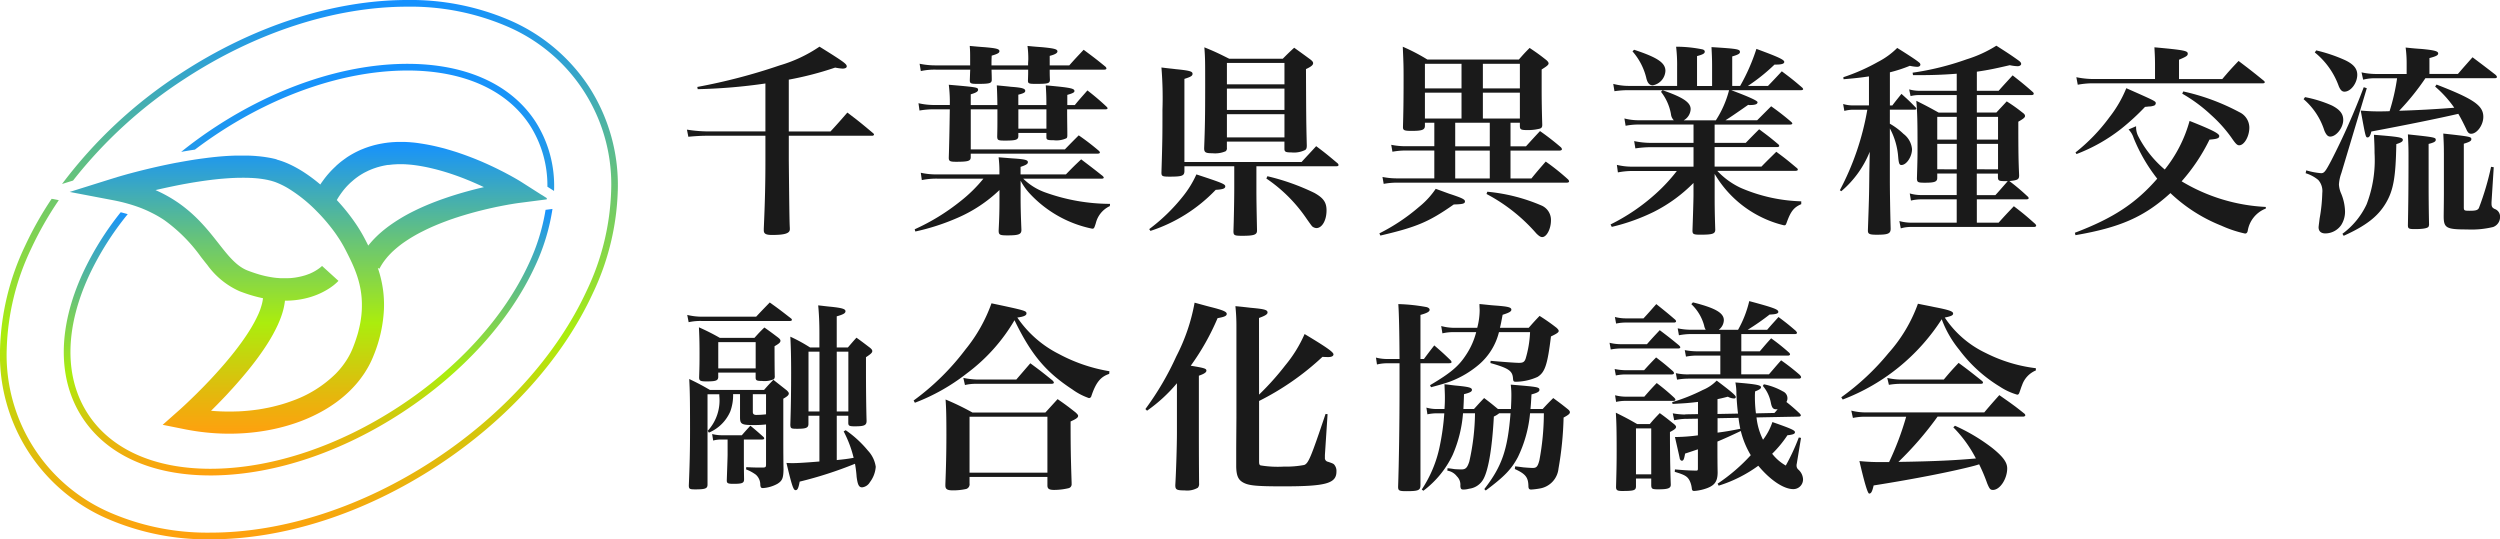 <svg xmlns="http://www.w3.org/2000/svg" xmlns:xlink="http://www.w3.org/1999/xlink" width="280" height="60.404" viewBox="0 0 280 60.404">
  <defs>
    <linearGradient id="linear-gradient" x1="0.5" x2="0.5" y2="1" gradientUnits="objectBoundingBox">
      <stop offset="0" stop-color="#1591ff"/>
      <stop offset="0.33" stop-color="#66c37a"/>
      <stop offset="0.62" stop-color="#abed0d"/>
      <stop offset="0.87" stop-color="#e5b70d"/>
      <stop offset="1" stop-color="#ffa00e"/>
    </linearGradient>
    <linearGradient id="linear-gradient-2" x1="0.5" y1="0" x2="0.5" y2="1" xlink:href="#linear-gradient"/>
    <linearGradient id="linear-gradient-4" x1="0.5" x2="0.5" y2="1" gradientUnits="objectBoundingBox">
      <stop offset="0" stop-color="#1591ff"/>
      <stop offset="1" stop-color="#279ce2"/>
    </linearGradient>
    <linearGradient id="linear-gradient-5" x1="0.5" y1="0" x2="0.5" y2="1.001" xlink:href="#linear-gradient"/>
  </defs>
  <g id="logo_new" transform="translate(0.004 0.028)">
    <g id="type02_rainbow" transform="translate(-0.004 -0.028)">
      <g id="type02_rainbow-2" data-name="type02_rainbow">
        <g id="千葉県異業種交流融合化協議会" transform="translate(76.936 5.116)" style="isolation: isolate">
          <g id="グループ_5706" data-name="グループ 5706" style="isolation: isolate">
            <path id="パス_6422" data-name="パス 6422" d="M383.76,34.806h4.668c.843-.911,1.093-1.207,1.891-2.118,1.207.911,1.6,1.229,2.847,2.277.091.068.136.136.136.182,0,.068-.091.136-.182.136h-9.36v2.777c.045,4.395.068,6.922.114,7.538v.159c0,.455-.546.638-1.982.638-.707,0-.934-.136-.934-.523v-.182c.136-3.052.182-5.17.182-7.606v-2.8h-6.513c-.661,0-1.434.045-2.118.114l-.159-.8a15.545,15.545,0,0,0,2.277.2h6.513V29.43a61.676,61.676,0,0,1-7.583.638l-.045-.25a65.105,65.105,0,0,0,9.222-2.413,15.77,15.77,0,0,0,4.463-2.1c2.709,1.686,3.052,1.936,3.052,2.209,0,.159-.182.25-.477.25a6.055,6.055,0,0,1-.82-.114A36.768,36.768,0,0,1,383.758,29V34.8Z" transform="translate(-372.35 -25.196)" fill="#1a1a1a"/>
            <path id="パス_6423" data-name="パス 6423" d="M505.3,38.761a12.613,12.613,0,0,0-.091-1.411c.638.045,1.138.091,1.457.114,1.5.091,1.822.182,1.822.432,0,.2-.2.318-.82.525v.843h5.079c.729-.752.957-.979,1.709-1.686,1.048.8,1.389,1.048,2.413,1.868.091.091.114.136.114.182,0,.068-.091.114-.227.114h-8.79a6.769,6.769,0,0,0,2.55,1.57,21.6,21.6,0,0,0,7.174,1.252l-.023.25a2.851,2.851,0,0,0-1.57,1.913c-.182.57-.2.616-.409.616a13.035,13.035,0,0,1-3.62-1.32,13.167,13.167,0,0,1-3.461-2.711,7.14,7.14,0,0,1-.934-1.343V41.79c0,1.161.023,2,.091,3.688,0,.5-.3.616-1.57.616-.866,0-.979-.068-.979-.548.068-1.411.091-2.163.091-3.3V41.015a15.905,15.905,0,0,1-4.713,3.12,24.8,24.8,0,0,1-4.713,1.525l-.068-.25a23.881,23.881,0,0,0,5.124-3.143,16.01,16.01,0,0,0,2.572-2.527h-5.1a8.127,8.127,0,0,0-1.8.159l-.114-.82a7.768,7.768,0,0,0,1.936.182H505.3v-.5ZM499.744,31.5a15.9,15.9,0,0,0-.114-2.277c3.188.273,3.279.3,3.279.57,0,.182-.2.318-.82.5V31.5h2.984q-.023-1.5-.068-2.209c.684.068,1.229.114,1.57.159,1.275.091,1.616.2,1.616.455,0,.182-.159.273-.775.432v1.161h3.143v-.182c0-.843-.023-1.207-.068-2.027,2.754.25,3.211.341,3.211.638,0,.159-.182.25-.8.432v1.138h.843c.591-.729.8-.934,1.411-1.639a27.428,27.428,0,0,1,2.141,1.822c.091.091.114.136.114.182,0,.068-.091.114-.227.114h-4.3c0,1.275.023,2.232.023,2.893,0,.182-.023.273-.091.341a2.637,2.637,0,0,1-1.434.227c-.707,0-.82-.045-.82-.341v-.477h-3.143V35c-.023.386-.273.477-1.479.477-.8,0-.866-.045-.888-.432.023-.957.023-1.343.023-1.982V31.974h-2.984v4.486h10.544c.661-.684.866-.888,1.548-1.57a27.014,27.014,0,0,1,2.254,1.731c.091.091.114.136.114.182,0,.091-.091.136-.25.136H502.087v.386c0,.432-.25.525-1.639.525-.684,0-.82-.068-.82-.455q.068-2.027.114-5.42h-1.777a8.911,8.911,0,0,0-1.616.136l-.114-.82a7.991,7.991,0,0,0,1.754.2h1.754Zm2.277-4.44v-.661c0-.707,0-.957-.045-1.525.707.068,1.252.114,1.593.136,1.366.114,1.732.2,1.732.455,0,.182-.182.3-.866.5-.023.545-.023.57-.023,1.093h4.1v-.227l.023-.455a10.861,10.861,0,0,0-.091-1.5c.661.068,1.252.114,1.6.136,1.411.136,1.754.227,1.754.477,0,.182-.25.341-.866.5v1.07h2.186c.707-.8.934-1.025,1.616-1.754,1.07.8,1.411,1.048,2.436,1.891a.307.307,0,0,1,.114.2q0,.136-.273.136h-6.079c0,.341,0,.57.023,1.116,0,.432-.182.477-1.616.477-.729,0-.843-.045-.843-.364v-.045c.023-.616.023-.707.023-1.184h-4.1c0,.227.023.616.023,1.161-.023.364-.227.432-1.57.432-.775,0-.888-.045-.888-.409.023-.548.023-.729.045-1.184h-3.8a7.226,7.226,0,0,0-1.732.159l-.136-.82a8.815,8.815,0,0,0,1.868.182h3.8Zm5.4,4.918v2.163h3.143V31.974Z" transform="translate(-470.301 -24.847)" fill="#1a1a1a"/>
            <path id="パス_6424" data-name="パス 6424" d="M622.942,46a20.51,20.51,0,0,0,3.756-3.643,11.371,11.371,0,0,0,1.525-2.482c2.915.957,3.234,1.093,3.234,1.343s-.3.341-1.07.386a17.668,17.668,0,0,1-7.31,4.6l-.136-.2Zm3.94-7.035v.57c-.023.5-.273.591-1.663.591-.8,0-.911-.045-.911-.455.114-3.643.114-4.258.114-7.013a41.42,41.42,0,0,0-.114-4.758c.684.091,1.207.136,1.548.182,1.6.159,1.936.25,1.936.525,0,.227-.182.341-.911.57v9.312H640c.729-.8.957-1.025,1.638-1.777,1.07.8,1.388,1.07,2.391,1.913a.307.307,0,0,1,.114.2c0,.091-.091.136-.227.136h-8.972V41.4c0,1.5.023,2.459.068,4.69v.091c0,.455-.364.57-1.639.57-.888,0-1-.045-1-.525.045-1.161.091-3.62.091-4.827V38.965H626.88Zm4.759-2.072a.439.439,0,0,1-.136.386,2.979,2.979,0,0,1-1.479.227c-.773,0-.934-.091-.934-.57.091-2.322.114-3.6.114-6.808,0-3.029,0-3.234-.091-4.486,1.229.5,1.593.684,2.777,1.275H637.9c.548-.548.707-.707,1.275-1.229.8.57,1.048.752,1.822,1.32.2.159.3.273.3.409,0,.2-.2.386-.8.661.023,5.556.023,5.761.091,8.562,0,.273-.045.409-.182.5a2.835,2.835,0,0,1-1.548.273c-.638,0-.775-.068-.775-.409v-.8h-6.445v.684Zm6.445-9.5h-6.445v2.391h6.445Zm-6.445,2.87v2.391h6.445V30.264Zm0,2.87v2.6h6.445v-2.6Zm4.531,6.945a25.2,25.2,0,0,1,5.261,1.868c1.025.57,1.366,1.07,1.366,1.959,0,1.116-.5,1.982-1.139,1.982a.813.813,0,0,1-.477-.2q-.136-.159-.661-.911a16.832,16.832,0,0,0-4.463-4.44l.114-.25Z" transform="translate(-571.163 -25.458)" fill="#1a1a1a"/>
            <path id="パス_6425" data-name="パス 6425" d="M747.7,46.232a21.59,21.59,0,0,0,4.44-2.961,9.12,9.12,0,0,0,1.868-2.027c.638.227,1.184.432,1.5.545,1.457.477,1.777.638,1.777.866,0,.25-.25.318-1.252.341-2.8,1.959-4.145,2.527-8.221,3.484l-.114-.25Zm5.1-12.046c0,.455-.318.57-1.5.57-.8,0-.957-.068-.957-.409v-.091c.045-1.5.068-3.052.068-5.192,0-1.457,0-1.709-.091-3.734a21.116,21.116,0,0,1,2.754,1.434h10.246c.5-.57.661-.752,1.207-1.3.843.57,1.07.729,1.822,1.32.2.159.3.3.3.409,0,.159-.159.3-.775.684v2.05c0,1.57.023,2.709.068,4.145,0,.25-.068.364-.273.432a5.29,5.29,0,0,1-1.434.159c-.684,0-.8-.068-.8-.455v-.364h-1.048v2.641h1.732c.684-.752.888-.979,1.57-1.709a28.888,28.888,0,0,1,2.322,1.8.416.416,0,0,1,.136.227c0,.091-.114.159-.273.159h-5.488v3.12h2.345c.684-.843.911-1.093,1.6-1.891a25.447,25.447,0,0,1,2.5,2,.362.362,0,0,1,.114.227c0,.091-.114.136-.273.136H749.682a8.011,8.011,0,0,0-1.5.136l-.136-.775a8.28,8.28,0,0,0,1.616.159h4.19v-3.12h-3.256a8.231,8.231,0,0,0-1.434.136l-.136-.775a8.281,8.281,0,0,0,1.616.159h3.211V33.843H752.8v.341Zm4.1-6.945h-4.1V30h4.1Zm0,3.234h-4.1v2.893h4.1Zm-.707,6.011h3.872V33.845h-3.872Zm0,.477v3.12h3.872v-3.12ZM763.436,30V27.241h-4.145V30Zm-4.145,3.37h4.145V30.473h-4.145Zm.5,8.2a19.939,19.939,0,0,1,6.126,1.57,1.758,1.758,0,0,1,1,1.641c0,.934-.477,1.868-.979,1.868-.182,0-.364-.114-.661-.409a19.391,19.391,0,0,0-5.579-4.418l.091-.25Z" transform="translate(-670.145 -25.212)" fill="#1a1a1a"/>
            <path id="パス_6426" data-name="パス 6426" d="M886.525,30.192q2.938,1.093,2.938,1.343c0,.227-.273.318-.888.318a.512.512,0,0,1-.159-.023q-1.913,1.343-2.55,1.731h3.552l1.57-1.57a28.43,28.43,0,0,1,2.254,1.754c.068.068.114.114.114.182s-.114.114-.25.114h-8.449v2.05h3.484c.661-.684.866-.888,1.5-1.525.957.707,1.229.911,2.118,1.661a.318.318,0,0,1,.136.2c0,.091-.114.136-.273.136h-6.967v2.186H889.9c.729-.752.957-.957,1.663-1.661,1.025.752,1.32,1,2.277,1.8a.275.275,0,0,1,.136.2c0,.091-.114.136-.3.136h-8.721a8.544,8.544,0,0,0,2.641,1.913,18.325,18.325,0,0,0,6.763,1.5v.318c-.8.341-1.161.775-1.593,1.959-.136.386-.159.409-.341.409a12,12,0,0,1-2.527-.911,12.346,12.346,0,0,1-5.238-4.849v2.277c0,1.093,0,1.913.068,3.963,0,.477-.3.57-1.686.57-.752,0-.866-.068-.866-.455.045-1.229.114-3.438.114-3.963V40.579a16.959,16.959,0,0,1-4.44,3.234,22.223,22.223,0,0,1-4.713,1.686L873,45.226a22.305,22.305,0,0,0,5.033-3.415,18.971,18.971,0,0,0,2.391-2.572h-4.963a8.489,8.489,0,0,0-1.638.159l-.114-.843a7.3,7.3,0,0,0,1.754.2h6.831V36.573h-4.736a11.923,11.923,0,0,0-1.777.136l-.136-.82a8.968,8.968,0,0,0,1.913.2h4.736v-2.05h-6.081a7.163,7.163,0,0,0-1.525.136l-.136-.82a6.272,6.272,0,0,0,1.661.2h3.872a1.127,1.127,0,0,1-.318-.684,5.6,5.6,0,0,0-1.116-2.5l.182-.182h-3.779a10.3,10.3,0,0,0-1.616.114l-.136-.82a6.888,6.888,0,0,0,1.754.227h5.4V27.552a16.808,16.808,0,0,0-.114-2.232,14.69,14.69,0,0,1,2.961.3c.159.045.25.136.25.25,0,.2-.182.318-.866.5v3.347h1.686V27.527c0-.866-.023-1.275-.068-2.163,2.87.182,3.188.227,3.188.545,0,.182-.182.3-.866.5v3.3h.888a21.821,21.821,0,0,0,1.822-4.145c2.413.888,3.12,1.207,3.12,1.457,0,.2-.273.3-.911.3h-.182a20.747,20.747,0,0,1-2.984,2.391h2.254q.684-.707,1.548-1.639c1,.752,1.3.979,2.277,1.822a.331.331,0,0,1,.114.182c0,.068-.114.114-.273.114h-7.765Zm-10.885-4.531c2.618.866,3.506,1.457,3.506,2.368a1.731,1.731,0,0,1-1.411,1.616c-.386,0-.616-.273-.752-.911a7.028,7.028,0,0,0-1.525-2.893l.182-.182Zm3.188,4.531c2.3.8,3.143,1.366,3.143,2.118a1.5,1.5,0,0,1-.775,1.252h3.6a11.5,11.5,0,0,0,1.479-3.37h-7.447Z" transform="translate(-769.555 -25.204)" fill="#1a1a1a"/>
            <path id="パス_6427" data-name="パス 6427" d="M1002.894,31.457h.273c.432-.57.57-.729,1.025-1.3.707.638.911.82,1.57,1.5.068.068.091.114.091.159,0,.068-.068.114-.227.114h-2.734V33.5a7.551,7.551,0,0,1,1.525,1.138,2.4,2.4,0,0,1,.957,1.709c0,.843-.616,1.777-1.184,1.777-.227,0-.3-.159-.364-.888a7.952,7.952,0,0,0-.934-3.211v5.783c0,1.411.045,3.8.091,5.442,0,.57-.3.684-1.57.684-.8,0-.979-.091-.979-.455v-.068c.114-3.347.136-3.62.159-6.445l.046-2.322a11.317,11.317,0,0,1-3.188,4.418l-.159-.114a30.112,30.112,0,0,0,3.075-9.017h-1.593a3.9,3.9,0,0,0-.979.136l-.136-.775a3.785,3.785,0,0,0,1.116.159h1.777V28.2c-.911.136-1.457.2-2.847.318l-.023-.227a21.7,21.7,0,0,0,3.872-1.709,8.637,8.637,0,0,0,2.163-1.57c1.093.684,2.118,1.343,2.436,1.616a.352.352,0,0,1,.159.25c0,.136-.136.25-.341.25a4.349,4.349,0,0,1-.843-.114,15.878,15.878,0,0,1-2.232.729v3.711Zm5.306,8.106c0,.432-.273.545-1.366.545-.8,0-.888-.045-.911-.455.068-2.209.068-2.6.068-3.529,0-2.893-.023-3.847-.136-5.192,1.093.548,1.434.729,2.5,1.32h2.027V30.293h-4.145a3.833,3.833,0,0,0-1.025.114l-.159-.752a4.358,4.358,0,0,0,1.184.159h4.145V27.9c-1.457.114-2.734.159-4.031.159h-.866l-.045-.273a30.988,30.988,0,0,0,6.056-1.5,13.868,13.868,0,0,0,3.325-1.525c1.138.729,1.638,1.048,2.459,1.639.227.159.318.273.318.409s-.182.25-.386.25a4.746,4.746,0,0,1-.888-.114c-1.754.409-2.436.545-3.688.729v2.141h2.436c.684-.775.911-1,1.57-1.731.979.775,1.275,1,2.232,1.845a.31.31,0,0,1,.136.227c0,.068-.114.136-.227.136h-6.149V32.25h2.186c.5-.545.684-.729,1.161-1.252a18.373,18.373,0,0,1,1.732,1.229c.227.159.318.273.318.409,0,.159-.159.3-.752.638,0,3.6.023,4.44.091,6.011,0,.455-.159.548-1.093.638a23.649,23.649,0,0,1,2.027,1.709.318.318,0,0,1,.136.2c0,.091-.114.136-.227.136h-5.579v2.618h2.436c.752-.843.979-1.07,1.709-1.845,1.07.82,1.366,1.07,2.368,1.959a.415.415,0,0,1,.136.227c0,.068-.114.136-.25.136H1005.3a3.926,3.926,0,0,0-1.184.159l-.159-.82a5.092,5.092,0,0,0,1.366.182h5.056V41.972h-3.94a4.972,4.972,0,0,0-1.184.136l-.136-.8a4.556,4.556,0,0,0,1.343.182h3.917V39.079H1008.2v.477Zm2.186-4.281v-2.55H1008.2v2.55Zm0,3.325V35.758H1008.2v2.847Zm4.622-3.325v-2.55h-2.368v2.55Zm0,3.325V35.758h-2.368v2.847Zm-.3,2.893c.3-.318.752-.843,1.388-1.57h-.3c-.661,0-.775-.045-.8-.386v-.455h-2.368V41.5h2.072Z" transform="translate(-868.164 -24.76)" fill="#1a1a1a"/>
            <path id="パス_6428" data-name="パス 6428" d="M1124.7,46.41c4.259-1.616,6.808-3.279,9.222-6.056a18.744,18.744,0,0,1-2.641-4.554,2.446,2.446,0,0,0-.57-.957l.843-.364v.182a2.243,2.243,0,0,0,.227.911,12.181,12.181,0,0,0,2.984,3.756,15.1,15.1,0,0,0,2.779-5.442c2.527,1,3.324,1.411,3.324,1.686,0,.25-.227.341-1.093.409a20.757,20.757,0,0,1-3.12,4.668,20.155,20.155,0,0,0,9.428,2.87V43.7a3.228,3.228,0,0,0-2.027,2.5c-.045.2-.136.3-.3.3a13.245,13.245,0,0,1-2.663-.888,17.811,17.811,0,0,1-5.693-3.643c-2.915,2.663-5.624,3.849-10.635,4.713l-.068-.273Zm.068-8.994a20.383,20.383,0,0,0,3.8-3.94,13.493,13.493,0,0,0,1.891-3.256c3.234,1.434,3.3,1.457,3.3,1.686a.308.308,0,0,1-.159.25,1.723,1.723,0,0,1-.661.114c-.091.023-.2.023-.386.045a25.9,25.9,0,0,1-2.618,2.413,19.021,19.021,0,0,1-5.056,2.87Zm16.441-8.221c.752-.888,1-1.161,1.822-2.027,1.229.934,1.616,1.229,2.847,2.232.068.068.091.114.091.159s-.091.114-.182.114h-19.241a9.316,9.316,0,0,0-1.525.159l-.159-.843a9.927,9.927,0,0,0,1.686.2h7.126V27.667c0-.8-.023-1.207-.068-2.027,3.279.3,3.734.386,3.734.707,0,.227-.114.318-.979.684v2.163h4.849Zm-4.372,1.388a24.35,24.35,0,0,1,6.285,2.322,1.926,1.926,0,0,1,1.116,1.729c0,.979-.57,1.982-1.139,1.982-.227,0-.409-.182-.888-.888a15.391,15.391,0,0,0-2.277-2.527,17.073,17.073,0,0,0-3.211-2.368l.114-.25Z" transform="translate(-969.248 -25.458)" fill="#1a1a1a"/>
            <path id="パス_6429" data-name="パス 6429" d="M1248.829,31.316a13.911,13.911,0,0,1,3.006.934c.889.455,1.275.934,1.275,1.616,0,.866-.775,1.868-1.457,1.868-.273,0-.455-.2-.661-.684a7.676,7.676,0,0,0-2.322-3.506Zm.136,8.2a8.075,8.075,0,0,0,1.661.318c.341,0,.477-.159,1.116-1.366a78.278,78.278,0,0,0,3.665-8.265l.341.114-2.847,9.5a4.536,4.536,0,0,0-.273,1.275,2.845,2.845,0,0,0,.25,1.025,5.568,5.568,0,0,1,.432,1.959,2.779,2.779,0,0,1-.432,1.57,2.18,2.18,0,0,1-1.777.934c-.477,0-.752-.25-.752-.684,0-.114.068-.57.114-.979a18.431,18.431,0,0,0,.3-2.87,1.866,1.866,0,0,0-.454-1.457,4.046,4.046,0,0,0-1.411-.752l.068-.318Zm1.116-13.435a17.571,17.571,0,0,1,3.234,1.093c.957.455,1.366.957,1.366,1.639,0,.934-.729,1.891-1.434,1.891-.273,0-.455-.182-.638-.614a8.546,8.546,0,0,0-2.686-3.779l.159-.227Zm2.938,20.54a8.649,8.649,0,0,0,2.709-3.3,13.825,13.825,0,0,0,.889-5.738c0-.661-.023-1.138-.068-2.05,2.847.227,3.234.3,3.234.57,0,.182-.182.3-.729.477-.068,3.711-.318,5.17-1.184,6.626-.889,1.479-2.186,2.5-4.713,3.643Zm9.29-17.42a27.2,27.2,0,0,1-2.938,3.643c2.072-.068,3.8-.159,6.172-.341a12.537,12.537,0,0,0-2.141-2.368l.159-.227c4.167,1.616,5.238,2.345,5.238,3.62,0,.911-.707,1.891-1.366,1.891-.227,0-.386-.136-.545-.525-.364-.752-.57-1.161-.889-1.709q-3.575.82-9.746,1.982c-.091.432-.227.661-.409.661-.227,0-.227-.023-.775-3.006.911.068,1.275.091,2,.091.182,0,.684,0,1.229-.023a22.785,22.785,0,0,0,.843-3.688h-2.413a5.183,5.183,0,0,0-1.388.159l-.182-.82a7.587,7.587,0,0,0,1.57.182h3.484V27.582a13.072,13.072,0,0,0-.114-1.822c.8.091,1.389.136,1.777.159,1.434.136,1.868.25,1.868.5,0,.2-.2.318-.979.523v1.777h3.188c.729-.843.934-1.07,1.639-1.868,1.116.843,1.457,1.093,2.572,1.959.114.114.159.182.159.25,0,.091-.091.136-.25.136h-7.765Zm.364,10.771c0,2.141,0,3.234.046,5.533a.587.587,0,0,1-.068.341c-.136.159-.639.25-1.479.25-.707,0-.82-.045-.82-.432.046-2.322.068-4.281.068-7.81,0-.911-.023-1.366-.068-2.368,2.984.318,3.12.341,3.12.616,0,.182-.182.3-.8.455Zm1.709-2.413c0-.866-.023-1.252-.068-2.163,3.1.341,3.143.364,3.143.638,0,.182-.182.3-.843.5v7.1c0,.386.046.409.661.409.684,0,.889-.068,1.025-.3a30.589,30.589,0,0,0,1.366-4.622l.3.045-.25,3.918v.136c0,.341.068.477.341.616a.9.9,0,0,1,.616.888,1.185,1.185,0,0,1-.775,1.138,10.317,10.317,0,0,1-2.938.273c-2.3,0-2.6-.159-2.6-1.479V44.6q.023-1.8.023-2.5V37.56Z" transform="translate(-1067.603 -25.553)" fill="#1a1a1a"/>
            <path id="パス_6430" data-name="パス 6430" d="M372.47,165.368a7.132,7.132,0,0,0,1.6.2h6.126c.684-.729.888-.934,1.525-1.593,1.025.729,1.343.979,2.368,1.777a.247.247,0,0,1,.114.159c0,.091-.091.136-.227.136h-9.905a6.124,6.124,0,0,0-1.434.136l-.159-.82Zm5.147,8.881a5.257,5.257,0,0,1-.318,1.936,4.531,4.531,0,0,1-2.391,2.368l-.136-.2a5.031,5.031,0,0,0,1.3-3.918v-.182h-1.32v10.11c0,.455-.25.545-1.366.545-.638,0-.729-.045-.729-.455.091-2.141.136-3.872.136-6.217,0-3.506-.023-4.44-.091-5.692,1.025.5,1.343.661,2.322,1.229h6.056c.455-.525.591-.661,1.048-1.138.661.525.866.684,1.5,1.184.159.159.227.25.227.341,0,.182-.136.318-.616.591V179.3q0,2.072.023,3.325v.091c-.023.934-.136,1.229-.684,1.57a3.887,3.887,0,0,1-1.616.477c-.2,0-.273-.068-.3-.364a1.493,1.493,0,0,0-.5-1.138,4.762,4.762,0,0,0-1.093-.593l.023-.25c.82.045,1.116.045,1.913.045.273-.023.3-.068.3-.409v-4.418a11.751,11.751,0,0,1-1.343.068c-1.343,0-1.548-.091-1.57-.775v-2.686h-.775Zm-1.663-1.982c0,.455-.227.548-1.3.548-.707,0-.843-.068-.843-.457.045-1.3.045-1.754.045-2.732,0-1.275-.023-1.891-.068-2.87a25.134,25.134,0,0,1,2.345,1.184h3.872c.477-.525.616-.684,1.116-1.161.684.477.888.638,1.525,1.116.2.159.273.25.273.364,0,.182-.136.318-.661.616q0,2.186.023,3.325a.5.5,0,0,1-.091.364,2.591,2.591,0,0,1-1.343.2c-.593,0-.707-.068-.707-.386v-.548h-4.19v.432Zm.364,7.058a3.386,3.386,0,0,0-.934.114l-.114-.729a4.458,4.458,0,0,0,1.07.136h2.254c.409-.477.545-.616.957-1.07.638.523.843.707,1.457,1.252a.272.272,0,0,1,.091.182c0,.068-.091.114-.25.114h-2.027v1.686c0,.707,0,1.479.023,2.754,0,.432-.182.523-1.207.523-.593,0-.729-.068-.729-.364v-.045c.023-.684.091-2.6.091-2.847v-1.709h-.684Zm-.364-7.969h4.19v-2.938h-4.19Zm3.872,4.895q0,.318.386.318a10.031,10.031,0,0,0,1.093-.068v-2.254h-1.479v2Zm9.4.409v4.965c.82-.091.957-.091,1.891-.25A12.848,12.848,0,0,0,390,178.415l.227-.136a12.22,12.22,0,0,1,2.5,2.3,3.309,3.309,0,0,1,.866,1.8,3.234,3.234,0,0,1-.661,1.732,1.147,1.147,0,0,1-.866.57c-.364,0-.5-.3-.616-1.184a13.154,13.154,0,0,0-.182-1.457,44.209,44.209,0,0,1-6.195,2c-.136.752-.25.957-.455.957-.25,0-.409-.455-1.025-3.052.318.023.593.023.729.023q.775,0,2.961-.182v-5.124h-1.229v.911c0,.432-.25.548-1.229.548-.707,0-.775-.023-.8-.432.068-1.913.091-4.1.091-5.852,0-1.593-.023-2.779-.091-4.031a17.663,17.663,0,0,1,2.209,1.207h1.048v-1.663c0-1.07-.045-2.141-.136-3.052.638.068,1.139.136,1.457.159,1.252.136,1.6.25,1.6.5,0,.227-.25.364-.979.57v3.484h1.252c.432-.5.545-.638.957-1.093.546.386,1.048.775,1.5,1.116.2.159.273.273.273.386,0,.182-.182.341-.707.684v1.389c0,2.118.023,4.258.068,5.738,0,.5-.25.616-1.32.616-.638,0-.729-.068-.729-.409v-.775h-1.3Zm-1.936-7.174h-1.229v6.695h1.229Zm3.234,0h-1.3v6.695h1.3Z" transform="translate(-372.445 -135.214)" fill="#1a1a1a"/>
            <path id="パス_6431" data-name="パス 6431" d="M495.23,175.295a27.666,27.666,0,0,0,5.806-5.715,17.408,17.408,0,0,0,2.915-5.17c3.779.8,3.918.843,3.918,1.138,0,.227-.318.364-1.025.455a12.3,12.3,0,0,0,4.645,4.077,18.236,18.236,0,0,0,5.67,1.936l-.023.3c-.957.318-1.479.934-2,2.482a.282.282,0,0,1-.273.227,7.141,7.141,0,0,1-1.868-.979c-2.984-1.959-4.6-3.893-6.467-7.742a20.005,20.005,0,0,1-5.352,5.965,22.239,22.239,0,0,1-5.806,3.279l-.136-.25Zm6.263,9.29a.552.552,0,0,1-.364.616,6.786,6.786,0,0,1-1.5.159c-.638,0-.843-.136-.843-.545v-.159c.068-1.709.114-3.461.114-5.533s-.023-2.961-.091-3.94a28.807,28.807,0,0,1,3.006,1.457h8.174l1.366-1.5c.888.616,1.161.82,2,1.479.2.182.3.3.3.386,0,.2-.182.341-.843.638,0,2.961.023,4.008.114,6.854v.136a.447.447,0,0,1-.318.477,7.078,7.078,0,0,1-1.641.2c-.57,0-.752-.136-.752-.5v-.957h-8.722v.729Zm-.684-11.819a8.811,8.811,0,0,0,1.525.182h4.395l1.57-1.822c1.116.82,1.434,1.07,2.5,1.936.091.114.136.159.136.227,0,.091-.091.136-.3.136h-8.381a5.42,5.42,0,0,0-1.275.136l-.182-.8Zm.684,10.612h8.721v-6.263h-8.721Z" transform="translate(-469.84 -135.555)" fill="#1a1a1a"/>
            <path id="パス_6432" data-name="パス 6432" d="M620.86,175.99a32.366,32.366,0,0,0,3.461-5.9,21.251,21.251,0,0,0,2.05-6.013c.752.2,1.32.364,1.686.455,1.457.364,1.913.548,1.913.8,0,.227-.25.341-1.025.477a27.1,27.1,0,0,1-3.006,5.329c1.525.25,1.754.318,1.754.548,0,.2-.25.364-.843.57v6.331q0,2.893.023,5.738a.629.629,0,0,1-.136.477,2.383,2.383,0,0,1-1.479.3c-.911,0-1.048-.091-1.048-.591.091-1.525.182-4.486.182-5.874V173.1a17.2,17.2,0,0,1-3.347,3.075l-.182-.182Zm12.73-1.616a30.374,30.374,0,0,0,2.938-3.279,14.7,14.7,0,0,0,2.163-3.506c2.5,1.5,3.234,2.027,3.234,2.277,0,.182-.2.3-.548.3-.182,0-.432,0-.684-.023a30.151,30.151,0,0,1-7.1,4.942V181.8c0,.341.023.432.159.5a11.9,11.9,0,0,0,2.618.136,10.9,10.9,0,0,0,2.277-.182c.477-.182.752-.843,2.391-5.715l.227.023-.3,4.577v.3a.419.419,0,0,0,.341.455c.591.2.638.227.752.386a1.087,1.087,0,0,1,.2.707c0,1.343-1.184,1.661-5.965,1.661-3.165,0-3.963-.091-4.6-.5-.455-.3-.638-.752-.661-1.686v-2.072q0-.318.023-3.438V166.789a21.119,21.119,0,0,0-.114-2.322c.752.068,1.32.136,1.709.182,1.525.136,1.891.227,1.891.525,0,.2-.25.364-.957.616Z" transform="translate(-569.512 -135.293)" fill="#1a1a1a"/>
            <path id="パス_6433" data-name="パス 6433" d="M751.212,170.983q.57-.775,1.161-1.525c.843.729,1.07.934,1.822,1.661a.468.468,0,0,1,.114.2q0,.136-.273.136h-3.211V185.1c0,.591-.227.684-1.593.684-.8,0-.911-.068-.911-.5.091-2.55.159-7.151.159-10.885V171.46h-1.388a4.731,4.731,0,0,0-1.138.136l-.114-.775a4.807,4.807,0,0,0,1.229.159h1.411q-.023-4.554-.136-6.149a20.139,20.139,0,0,1,3.188.341c.2.068.318.159.318.3,0,.2-.273.364-1.025.57v4.94h.386Zm8.426,6.079a2.743,2.743,0,0,1-.593.364c-.2,3.756-.661,6.285-1.275,7.174a2.1,2.1,0,0,1-1.5.911,2.376,2.376,0,0,1-.638.091c-.25,0-.318-.091-.341-.409a1.3,1.3,0,0,0-.386-1.07,1.669,1.669,0,0,0-1.07-.638l.023-.273q.273.023.707.091c.091.023.707.045.843.045.477,0,.661-.182.888-.888a25.708,25.708,0,0,0,.638-5.4h-1.343a14.451,14.451,0,0,1-1.161,4.668,10.834,10.834,0,0,1-3.279,4.008l-.182-.136a13.7,13.7,0,0,0,2-4.781,27.031,27.031,0,0,0,.525-3.756h-.843a5.281,5.281,0,0,0-1.048.114l-.114-.752a4.2,4.2,0,0,0,1.161.159h.866c.045-.638.045-.957.045-1.366,0-.386-.023-.729-.045-1.411.616.068,1.07.136,1.366.159,1.388.136,1.709.227,1.709.477,0,.2-.25.318-.889.477-.023.82-.045,1.161-.068,1.663h1.184c.5-.548.638-.707,1.138-1.229.661.5.752.57,1.548,1.229h1.457c.023-.638.045-.979.045-1.411a9.644,9.644,0,0,0-.068-1.32c3.052.25,3.211.273,3.211.593,0,.2-.273.341-.888.5-.045.8-.068,1.161-.114,1.639h1.366c.5-.548.661-.707,1.184-1.229.707.523.934.684,1.638,1.252.159.136.227.227.227.341,0,.159-.159.3-.707.593a37.622,37.622,0,0,1-.57,5.715,2.517,2.517,0,0,1-2.118,2.232,7.982,7.982,0,0,1-.934.114c-.227,0-.318-.091-.318-.409-.023-.957-.318-1.343-1.525-1.891l.045-.3q.227.023.911.114c.227.023.888.068,1.048.068.432,0,.57-.159.752-.866a28.9,28.9,0,0,0,.5-5.261H763.1a14.272,14.272,0,0,1-1.366,4.918c-.729,1.366-1.525,2.186-3.6,3.734l-.159-.159c1.982-2.55,2.618-4.418,2.938-8.494h-1.275Zm3.3-9.565c.525-.593.684-.775,1.229-1.343a22.255,22.255,0,0,1,1.913,1.343c.159.159.227.25.227.341,0,.159-.2.3-.866.616-.386,3.143-.661,4.008-1.5,4.531a6.09,6.09,0,0,1-2.413.545c-.273,0-.318-.045-.341-.409-.068-.82-.5-1.116-2.527-1.686l.023-.25c1.275.114,2.779.227,3.165.227.455,0,.616-.091.752-.457a11.994,11.994,0,0,0,.5-2.984h-3.484a6.98,6.98,0,0,1-2.254,3.643,10.894,10.894,0,0,1-3.211,1.891c-.5.182-1.116.364-2.141.638l-.114-.227c2.345-1.389,3.234-2.141,4.077-3.461a8.287,8.287,0,0,0,1.093-2.482h-2.482a5.282,5.282,0,0,0-1.3.136l-.136-.82a5.729,5.729,0,0,0,1.434.2h2.6a7.858,7.858,0,0,0,.273-1.982c0-.091-.023-.386-.023-.684.729.068,1.275.136,1.638.159,1.548.114,1.936.2,1.936.477,0,.2-.25.341-.979.57-.136.707-.182,1-.3,1.457h3.211Z" transform="translate(-668.669 -135.889)" fill="#1a1a1a"/>
            <path id="パス_6434" data-name="パス 6434" d="M872.45,167.878a5.373,5.373,0,0,0,1.32.159h2.87c.616-.707.82-.911,1.434-1.57.934.707,1.229.934,2.141,1.686.114.114.159.182.159.227,0,.091-.091.136-.227.136H873.77a6.05,6.05,0,0,0-1.184.114l-.136-.752Zm.57,2.938a6.681,6.681,0,0,0,1.32.136h1.982c.57-.638.752-.82,1.343-1.434.866.661,1.116.866,1.891,1.548.091.114.114.159.114.2,0,.091-.091.159-.25.159h-5.079a5.353,5.353,0,0,0-1.184.114l-.136-.729Zm.023-5.829a5.022,5.022,0,0,0,1.275.159h1.936c.638-.684.82-.911,1.434-1.6.934.752,1.229.979,2.1,1.732a.307.307,0,0,1,.114.2c0,.068-.091.136-.227.136h-5.329a5.032,5.032,0,0,0-1.161.114l-.136-.752Zm.023,8.767a4.808,4.808,0,0,0,1.229.159h2.05c.616-.707.8-.911,1.389-1.525a23.62,23.62,0,0,1,1.982,1.661c.091.114.114.159.114.2,0,.091-.091.136-.25.136H874.3a4.894,4.894,0,0,0-1.116.114l-.114-.752ZM875.411,184c-.023.409-.25.477-1.548.477-.548,0-.684-.091-.684-.455.045-1.661.068-2.527.068-3.986,0-2.413-.023-3.188-.091-4.327,1.048.523,1.366.684,2.391,1.275h1.411c.457-.548.616-.707,1.116-1.229.729.523.934.707,1.6,1.229.159.136.227.227.227.318,0,.159-.159.3-.684.57q0,3.37.091,5.852v.068c0,.386-.341.5-1.388.5-.684,0-.775-.045-.8-.432v-.775h-1.709V184Zm0-1.388h1.709v-5.147h-1.709Zm5.6-6.217a7.5,7.5,0,0,0-1.32.159l-.159-.775a8.683,8.683,0,0,0,1.3.136l.182-.023,1.343-.023V174.5c-1.093.136-1.57.159-2.847.227l-.045-.2a20.437,20.437,0,0,0,3.438-1.366,4.612,4.612,0,0,0,1.548-1.048c1.663,1.252,2.141,1.663,2.141,1.845a.176.176,0,0,1-.182.159,1.543,1.543,0,0,1-.707-.2c-.616.159-.8.2-1.161.273v1.663l2.3-.045c-.091-.707-.136-1.32-.182-2.186a6.677,6.677,0,0,0-.114-1.3c2.391.2,2.87.3,2.87.545,0,.136-.182.273-.661.455a5.415,5.415,0,0,0-.023.548,14.555,14.555,0,0,0,.114,1.913l2.072-.045a4.592,4.592,0,0,0,.364-.432.951.951,0,0,1-.159.023c-.341,0-.477-.159-.591-.661a4.1,4.1,0,0,0-.911-1.959l.114-.182a7.1,7.1,0,0,1,2.141.8.833.833,0,0,1,.386,1.184,19.381,19.381,0,0,1,1.5,1.3.375.375,0,0,1,.114.2c0,.068-.091.136-.227.136l-4.736.091a7.192,7.192,0,0,0,.729,2.5,6.705,6.705,0,0,0,1.048-1.981c2.163.752,2.527.934,2.527,1.138,0,.182-.2.273-.843.341a12.781,12.781,0,0,1-1.709,2.072,5.141,5.141,0,0,0,1.525,1.32,23.511,23.511,0,0,0,1.457-3.143l.25.045-.477,2.893a.772.772,0,0,0-.023.227.583.583,0,0,0,.2.432,1.538,1.538,0,0,1,.525,1.07,1.083,1.083,0,0,1-1.093,1.116c-1.07,0-2.572-1-3.918-2.618a15.212,15.212,0,0,1-4.44,2.232l-.114-.227a20.289,20.289,0,0,0,3.711-3.188,9.763,9.763,0,0,1-1.116-2.709q-1.525.729-2.618,1.184v.409q0,2,.023,3.029c0,1.116-.386,1.57-1.593,1.913a5.153,5.153,0,0,1-1.025.182c-.182,0-.25-.068-.273-.273a2.666,2.666,0,0,0-.227-.843c-.25-.5-.523-.684-1.686-1.025l.023-.273c1.048.091,1.388.114,2.345.136h.045c.136,0,.182-.045.182-.227V179.81c-.548.182-.729.25-1.434.477-.114.638-.182.8-.364.8-.091,0-.159-.068-.227-.2q0-.068-.548-2.459h.341a20.474,20.474,0,0,0,2.232-.182v-1.868l-1.343.023Zm6.195-7.56h2.072c.548-.638.707-.843,1.275-1.457a22.824,22.824,0,0,1,2,1.6.307.307,0,0,1,.114.2c0,.068-.091.136-.227.136h-5.238v2.1h3.1c.616-.707.775-.911,1.366-1.57a23.7,23.7,0,0,1,2.1,1.641c.091.114.136.182.136.25,0,.091-.114.159-.227.159h-12.3a7.659,7.659,0,0,0-1.366.114l-.136-.729a6.043,6.043,0,0,0,1.5.136h3.484v-2.1H882.4a6.336,6.336,0,0,0-1.388.114l-.136-.729a7.759,7.759,0,0,0,1.525.136h2.459V166.9H881.7a7.432,7.432,0,0,0-1.479.136l-.136-.775a7.509,7.509,0,0,0,1.616.159h1.525a1.31,1.31,0,0,1-.182-.477,5.107,5.107,0,0,0-1.434-2.391l.182-.2c2.527.638,3.461,1.184,3.461,2a1.4,1.4,0,0,1-.57,1.07h2.163a12.128,12.128,0,0,0,1.252-3.211c2.8.752,3.256.934,3.256,1.207,0,.182-.25.273-.979.3a26.881,26.881,0,0,1-2.459,1.709H890.1c.548-.638.729-.82,1.275-1.434.888.661,1.138.866,1.936,1.548.091.114.136.182.136.227,0,.068-.091.136-.227.136h-6.011v1.936Zm-2.663,9.108c1.048-.136,1.525-.227,2.55-.432-.091-.477-.136-.707-.2-1.229l-2.345.045v1.616Z" transform="translate(-769.118 -134.603)" fill="#1a1a1a"/>
            <path id="パス_6435" data-name="パス 6435" d="M998.08,175.114a27.44,27.44,0,0,0,5.283-4.94,16.86,16.86,0,0,0,3.3-5.533c.775.159,1.388.273,1.8.364,1.639.318,2.141.477,2.141.729,0,.2-.182.3-.934.455a11.314,11.314,0,0,0,4.577,3.963,16.909,16.909,0,0,0,5.624,1.709v.25a2.741,2.741,0,0,0-1.548,1.661c-.091.2-.2.57-.273.752-.068.227-.136.3-.273.3a7.115,7.115,0,0,1-1.959-.911,16.055,16.055,0,0,1-4.531-4.122,11.9,11.9,0,0,1-1.959-3.415,22.813,22.813,0,0,1-11.089,8.994l-.159-.25Zm10.771,2.186a37.164,37.164,0,0,1-4.372,5.056c4.236-.068,6.376-.182,8.676-.386a14.131,14.131,0,0,0-2.527-3.484l.182-.182a20.521,20.521,0,0,1,4.19,2.5c1.184.957,1.661,1.593,1.661,2.277,0,1.184-.82,2.413-1.593,2.413-.3,0-.386-.114-.638-.707a19.426,19.426,0,0,0-.911-2.163q-.2.068-.523.159c-2.322.616-6.649,1.479-11.294,2.209-.159.684-.273.911-.5.911q-.25,0-1.093-3.643a22.074,22.074,0,0,0,2.572.114h.752a32.678,32.678,0,0,0,1.913-5.079h-4.554a6.422,6.422,0,0,0-1.411.136l-.182-.82a6.5,6.5,0,0,0,1.663.2h13.23c.729-.866.957-1.116,1.686-1.936,1.229.866,1.616,1.116,2.777,2.05a.318.318,0,0,1,.136.2c0,.091-.114.159-.25.159h-9.587Zm-5.624-4.349a7.223,7.223,0,0,0,1.686.182h4.645c.707-.843.934-1.093,1.661-1.868,1.116.82,1.457,1.093,2.572,1.981.114.091.159.159.159.227q0,.136-.273.136h-8.9a8.035,8.035,0,0,0-1.366.114l-.182-.775Z" transform="translate(-868.791 -135.738)" fill="#1a1a1a"/>
          </g>
        </g>
        <g id="グループ_5708" data-name="グループ 5708" transform="translate(0)">
          <g id="グループ_5707" data-name="グループ 5707">
            <path id="パス_6436" data-name="パス 6436" d="M41.728,113.845c-.252-.076-.514-.147-.785-.215A33.623,33.623,0,0,0,36.72,120.4c-2.851,6.178-2.872,11.947-.06,16.247,2.734,4.178,7.81,6.461,14.337,6.461.19,0,.38,0,.572-.006,6.738-.136,14.166-2.641,20.914-7.056s12.021-10.215,14.846-16.336A23.307,23.307,0,0,0,89.3,113.26l-.3.039-.473.062A22.722,22.722,0,0,1,86.65,119.4c-2.767,5.994-7.943,11.682-14.577,16.021s-13.922,6.8-20.522,6.934c-.188,0-.372.006-.556.006-6.265,0-11.122-2.163-13.711-6.122-2.665-4.077-2.626-9.589.114-15.524a33.089,33.089,0,0,1,4.331-6.872Z" transform="translate(-27.423 -89.858)" fill="url(#linear-gradient)"/>
            <path id="パス_6437" data-name="パス 6437" d="M65.947,9.7a20.213,20.213,0,0,0-9.027-7.5A28.088,28.088,0,0,0,45.615,0c-8.261,0-17.278,2.922-25.39,8.228A51.67,51.67,0,0,0,6.944,20.608l.533-.167.7-.217A51.292,51.292,0,0,1,20.637,8.856C28.627,3.626,37.5.748,45.615.748a27.341,27.341,0,0,1,11,2.136A19.221,19.221,0,0,1,68.447,21.307a27.883,27.883,0,0,1-2.732,11.232c-3.32,7.195-9.414,13.945-17.154,19.009-7.992,5.228-16.862,8.106-24.981,8.106a27.342,27.342,0,0,1-11-2.136A19.221,19.221,0,0,1,.749,39.095,27.867,27.867,0,0,1,3.481,27.863a38.348,38.348,0,0,1,3.1-5.444l-.8-.153A38.892,38.892,0,0,0,2.8,27.549,28.577,28.577,0,0,0,0,39.085,19.971,19.971,0,0,0,12.275,58.205a28.087,28.087,0,0,0,11.3,2.2c8.261,0,17.278-2.922,25.39-8.228,7.858-5.139,14.046-12,17.424-19.323a28.606,28.606,0,0,0,2.8-11.534A20.265,20.265,0,0,0,65.947,9.7Z" transform="translate(0.004)" fill="url(#linear-gradient-2)"/>
            <path id="パス_6438" data-name="パス 6438" d="M19.775,42.774A25.058,25.058,0,0,0,17.3,52.864,16.4,16.4,0,0,0,27.434,68.656a24.544,24.544,0,0,0,9.872,1.9c7.573,0,15.9-2.715,23.433-7.645,7.3-4.777,13.034-11.108,16.135-17.829a25.058,25.058,0,0,0,2.473-10.089A16.4,16.4,0,0,0,69.215,19.2a24.544,24.544,0,0,0-9.872-1.9c-7.573,0-15.9,2.715-23.433,7.645a50.071,50.071,0,0,0-8.947,7.434c.384-.11.864-.242,1.419-.388a49.72,49.72,0,0,1,7.936-6.42c7.418-4.851,15.594-7.523,23.024-7.523a23.8,23.8,0,0,1,9.573,1.837A15.652,15.652,0,0,1,78.6,34.979a24.3,24.3,0,0,1-2.4,9.788C73.153,51.36,67.519,57.581,60.33,62.282,52.913,67.133,44.736,69.8,37.306,69.8a23.8,23.8,0,0,1-9.573-1.837,15.652,15.652,0,0,1-9.684-15.094,24.294,24.294,0,0,1,2.4-9.788,35.831,35.831,0,0,1,3.707-6.209l-.814-.155a36.1,36.1,0,0,0-3.572,6.05Z" transform="translate(-13.724 -13.725)" fill="url(#linear-gradient-2)"/>
            <path id="パス_6439" data-name="パス 6439" d="M122.974,35.356c.188,0,.372-.006.556-.006,6.265,0,11.122,2.163,13.711,6.122a12.5,12.5,0,0,1,1.969,6.893l.734.469.01.006a13.354,13.354,0,0,0-2.087-7.777c-2.812-4.3-8.106-6.591-14.91-6.455-6.738.136-14.166,2.641-20.916,7.056q-2.018,1.32-3.851,2.8.79-.143,1.543-.256,1.314-.995,2.719-1.917c6.635-4.339,13.922-6.8,20.522-6.934Z" transform="translate(-77.901 -27.453)" fill="url(#linear-gradient-4)"/>
          </g>
          <path id="パス_6440" data-name="パス 6440" d="M90.636,82.87l-2.122-1.353c-.037-.023-.2-.13-.483-.3-.141-.083-.308-.18-.5-.289l-.244-.136c-.085-.048-.176-.1-.269-.147-.141-.076-.289-.155-.444-.238s-.32-.167-.494-.254l-.353-.178c-.12-.06-.246-.12-.374-.182l-.194-.093c-.2-.093-.4-.186-.607-.281-.138-.062-.281-.126-.426-.188-.217-.1-.44-.188-.667-.283s-.461-.188-.7-.279c-.318-.122-.643-.244-.977-.362l-.506-.174c-.171-.058-.343-.112-.517-.165l-.26-.081c-.176-.054-.351-.1-.529-.155s-.357-.1-.537-.145l-.271-.068c-.364-.089-.729-.172-1.1-.244l-.279-.054q-.558-.1-1.122-.178c-.155-.021-.31-.037-.461-.052l-.149-.012c-.1-.008-.2-.019-.3-.025l-.176-.01c-.089,0-.178-.01-.264-.012l-.182,0c-.083,0-.165,0-.246,0h-.372c-.122,0-.24.008-.36.014h-.01c-.122.006-.242.014-.362.025l-.112.01c-.081.008-.161.014-.24.025-.043,0-.087.01-.13.017-.072.008-.145.019-.215.029-.043.006-.089.012-.132.021-.07.01-.138.023-.207.035l-.126.023c-.07.012-.141.027-.211.041l-.112.023-.242.056c-.023.006-.048.01-.072.017-.1.027-.207.054-.308.083l-.062.019-.236.07c-.033.01-.066.021-.1.033-.064.021-.128.041-.19.064l-.105.037c-.06.021-.118.043-.178.066-.035.012-.07.027-.105.041l-.174.07c-.033.012-.064.027-.1.039-.062.027-.124.054-.186.083-.025.012-.052.023-.076.035-.171.081-.339.163-.5.248l-.07.037-.167.093c-.029.017-.056.033-.085.048l-.147.087c-.029.017-.056.035-.085.052-.048.029-.093.058-.141.089l-.081.052c-.048.031-.1.062-.141.1-.023.017-.048.031-.07.048-.054.037-.107.074-.161.114l-.043.031c-.066.05-.132.1-.2.147-.014.01-.027.023-.041.033-.05.039-.1.076-.147.116l-.064.052-.118.1-.068.058c-.037.031-.072.062-.107.093s-.045.039-.066.06-.07.062-.1.1-.041.037-.062.058c-.037.033-.072.068-.107.1l-.05.048q-.077.074-.149.149a10.7,10.7,0,0,0-.915,1.062c-.074.1-.145.2-.215.293s-.151.217-.221.324h0a17.99,17.99,0,0,0-1.891-1.409c-.289-.186-.589-.362-.895-.527-.242-.13-.49-.254-.742-.368-.19-.087-.382-.165-.576-.24a.016.016,0,0,1-.008,0c-.074-.029-.151-.056-.227-.083-.029-.01-.058-.019-.085-.027-.052-.017-.1-.035-.157-.052l-.105-.031-.147-.043L60.9,78.87l-.143-.037c-.041-.01-.083-.021-.126-.029l-.143-.033c-.043-.01-.089-.019-.132-.027s-.1-.021-.145-.029l-.138-.025-.147-.025-.145-.023-.149-.023-.149-.021-.153-.019-.153-.019c-.052-.006-.1-.012-.157-.017s-.105-.01-.157-.014l-.161-.014L58.54,78.5c-.056,0-.112-.008-.167-.01l-.163-.01-.174-.008-.165-.006-.18-.006c-.056,0-.112,0-.167,0s-.124,0-.188,0h-.55c-.06,0-.122,0-.184,0s-.136,0-.2,0-.126,0-.19.006-.138,0-.207.008l-.2.008-.211.01-.2.012c-.07,0-.141.008-.213.014l-.209.014-.217.017-.213.019c-.072.006-.147.012-.221.021l-.217.021c-.074.008-.151.017-.225.023l-.219.025-.231.027c-.074.008-.149.017-.223.027l-.238.031-.225.029-.244.033-.227.031-.256.037-.225.033-.269.043-.221.035-.289.05-.209.035-.329.058-.178.031c-.107.019-.215.039-.322.06l-.167.031c-.008,0-.017,0-.025,0q-.663.127-1.293.26c-.141.029-.279.06-.415.089l-.151.033c-.289.064-.572.128-.847.192-.886.207-1.688.409-2.362.589l-.24.064c-.157.041-.306.083-.444.122l-.395.112-.343.1-.184.054L43,80.9l-.225.066c-.064.019-.12.035-.161.05-.064.021-.1.033-.118.035l-.762.238h0L37.77,82.532l2.558.488.824.157,1.488.283c.574.11,1.112.238,1.618.38.076.021.151.043.225.064.19.056.376.114.556.174.155.052.308.105.457.159.281.1.552.213.81.326.329.145.638.3.934.452.105.056.209.114.31.169.289.165.566.335.829.512a17.863,17.863,0,0,1,4.1,4.124c.236.3.467.6.7.882a8.906,8.906,0,0,0,3.624,2.953q.524.2,1.023.362c.221.07.44.136.655.194.322.089.634.163.94.225a4.551,4.551,0,0,1-.126.669c-.054.2-.122.417-.2.641-.052.136-.107.277-.169.419-.031.072-.064.145-.1.217a14.806,14.806,0,0,1-.748,1.4q-.446.741-1.029,1.552-.775,1.082-1.785,2.271c-.167.2-.341.4-.519.6-.364.415-.729.816-1.085,1.2q-.214.229-.422.446c-.138.145-.275.287-.409.426s-.267.273-.395.4-.254.256-.376.378c-.184.182-.357.353-.523.512q-.335.325-.607.583c-.128.122-.244.229-.347.326-.324.3-.517.473-.525.479l-1.874,1.659,2.453.492a25.864,25.864,0,0,0,3.143.432q.942.071,1.882.07c.684,0,1.366-.029,2.039-.085.337-.029.672-.062,1-.105s.663-.091.992-.147.653-.118.975-.188a21.366,21.366,0,0,0,2.355-.649c.153-.052.3-.105.455-.161a17.864,17.864,0,0,0,2.827-1.32c.217-.126.43-.256.636-.391s.409-.273.605-.413c.1-.07.2-.143.291-.215.192-.145.378-.293.56-.446.273-.229.531-.465.779-.709.165-.163.324-.329.479-.5.076-.085.153-.169.227-.256q.223-.257.428-.527c.2-.269.4-.541.574-.824.118-.188.231-.378.339-.57q.081-.146.155-.291.226-.44.409-.9a15.63,15.63,0,0,0,1.184-5.283c0-.1.006-.207.006-.308a12.456,12.456,0,0,0-.1-1.746,13.118,13.118,0,0,0-.593-2.529h0l.134.068.045.023a6.284,6.284,0,0,1,.76-1.155c.081-.1.163-.2.25-.293q.183-.2.384-.4c.068-.066.136-.13.207-.194q.2-.18.409-.353c.244-.2.5-.4.781-.591a16.9,16.9,0,0,1,1.975-1.169c.147-.074.3-.149.448-.223q1.026-.493,2.219-.938c.264-.1.537-.2.814-.291.138-.048.279-.1.422-.141.223-.074.446-.145.665-.211s.438-.132.655-.194.43-.122.638-.178.415-.112.618-.161c.3-.076.6-.149.88-.215l.279-.064.531-.118c.169-.037.337-.07.494-.1.395-.081.748-.145,1.046-.2l.171-.029.3-.05c.366-.06.576-.087.583-.089l3.207-.415.012-.138-.589-.376ZM70.491,95.644c-.006.128-.012.258-.023.388-.006.066-.01.132-.017.2-.019.2-.045.4-.076.61-.01.068-.021.138-.033.209-.023.141-.05.281-.081.426-.043.215-.1.434-.153.657s-.124.45-.2.682c-.048.155-.1.312-.155.469-.083.238-.174.479-.273.727a7.693,7.693,0,0,1-.329.715c-.122.233-.254.465-.4.688s-.3.444-.469.659a9.45,9.45,0,0,1-.729.831,13.263,13.263,0,0,1-4.932,3.052c-.155.058-.312.112-.469.165l-.145.048c-.114.037-.225.072-.341.107-.054.017-.107.033-.161.048-.122.035-.244.07-.368.1l-.122.033q-.245.065-.49.124l-.11.025c-.13.031-.26.06-.393.087-.056.012-.112.023-.167.033l-.355.068c-.054.01-.107.021-.161.029-.151.027-.3.052-.455.074l-.056.008q-.257.037-.514.068c-.05.006-.1.012-.151.017-.124.014-.25.027-.374.039l-.176.017-.384.031c-.048,0-.1.008-.145.01-.176.01-.349.021-.527.027-.029,0-.06,0-.089,0-.147.006-.3.008-.442.012h-.527c-.074,0-.149,0-.223,0-.116,0-.229-.006-.345-.008l-.213-.006-.378-.019-.18-.01q-.279-.019-.558-.043h0c.107-.105.217-.215.331-.329s.229-.229.347-.349c.233-.238.477-.49.729-.752.066-.068.132-.138.2-.209.132-.14.269-.285.4-.432s.252-.275.38-.415c.2-.219.4-.444.6-.674q1.159-1.317,2.066-2.527c.068-.091.134-.182.2-.271q.648-.883,1.161-1.707.276-.443.51-.868.313-.567.558-1.1c.122-.267.229-.529.324-.785.064-.169.122-.339.172-.5a7.349,7.349,0,0,0,.3-1.411c.246,0,.481-.008.713-.023.345-.023.672-.062.984-.114s.6-.118.88-.192c.184-.05.362-.1.531-.161a8.117,8.117,0,0,0,1.979-.973c.143-.1.269-.19.376-.275l.1-.083c.13-.107.231-.2.3-.269s.116-.116.128-.13l-1.841-1.674.01-.01h0l-.006.006s0,0,0,.006l-.01.01-.006.006-.023.021-.006.006a.226.226,0,0,1-.023.021s-.006,0-.008.008-.023.021-.037.033h0l-.041.035s-.006.006-.01.008a.518.518,0,0,1-.05.039h0c-.019.014-.037.031-.058.045,0,0-.006.006-.01.008s-.037.029-.058.043l-.01.006-.074.054s0,0,0,0q-.034.025-.074.05s-.01.006-.014.01c-.056.037-.116.074-.18.114l-.017.01c-.029.019-.06.035-.091.054,0,0-.006,0-.01.006-.035.021-.072.039-.11.06l-.012.006c-.033.019-.068.035-.1.054-.006,0-.014.006-.021.01-.079.039-.163.079-.252.118l-.027.012-.126.054s-.008,0-.012,0l-.145.056-.027.01-.128.045c-.01,0-.021.006-.029.01l-.159.052a.038.038,0,0,0-.014,0l-.149.043a.275.275,0,0,1-.039.01l-.163.043a.012.012,0,0,0-.008,0c-.058.014-.118.027-.178.041a.322.322,0,0,1-.043.008l-.153.031a.339.339,0,0,0-.039.008c-.062.012-.126.023-.19.033a.233.233,0,0,0-.037.006c-.054.008-.11.017-.163.023l-.054.006c-.068.008-.136.017-.207.023h0l-.209.017c-.019,0-.039,0-.06,0-.06,0-.12.006-.182.008h-.043c-.074,0-.149,0-.225,0h-.2c-.027,0-.054,0-.081,0-.043,0-.087,0-.13,0-.027,0-.054,0-.083,0l-.138-.008c-.027,0-.052,0-.079-.006l-.169-.014a.4.4,0,0,1-.05,0l-.223-.025-.068-.008c-.054-.006-.107-.014-.161-.023-.029,0-.06-.008-.091-.014l-.147-.023-.1-.017-.147-.027-.1-.019c-.052-.01-.105-.021-.157-.033l-.091-.019c-.068-.014-.138-.031-.209-.05l-.043-.01c-.085-.021-.169-.043-.256-.066-.027-.008-.056-.017-.085-.023-.06-.017-.12-.033-.18-.052l-.1-.031-.169-.052c-.035-.01-.072-.023-.107-.035-.058-.019-.116-.037-.174-.058l-.105-.035-.192-.068c-.031-.01-.06-.021-.091-.033l-.287-.107a3.641,3.641,0,0,1-.455-.213,4.224,4.224,0,0,1-.428-.269c-.07-.05-.138-.1-.207-.155-.128-.1-.256-.213-.38-.329-.2-.184-.393-.386-.587-.6-.393-.44-.787-.94-1.215-1.486-.324-.411-.661-.841-1.025-1.277-.219-.262-.446-.525-.688-.789-.161-.176-.326-.353-.5-.529a16.131,16.131,0,0,0-1.752-1.552q-.353-.27-.725-.519A15.356,15.356,0,0,0,47.8,82.517c-.138-.066-.277-.13-.417-.192l.51-.118.151-.033.4-.089.145-.031c.178-.039.357-.076.537-.114l.07-.014c.159-.033.318-.066.479-.1.054-.01.11-.021.163-.033.143-.029.287-.056.432-.083.045-.008.091-.017.136-.027.186-.035.372-.068.56-.1.037-.006.076-.012.114-.021.153-.027.306-.054.459-.079.056-.01.114-.019.169-.027.153-.025.308-.05.461-.072l.116-.019c.188-.029.378-.056.566-.083l.138-.019c.147-.021.293-.039.44-.058l.167-.021c.165-.021.331-.039.5-.058l.072-.008c.186-.021.372-.037.556-.056l.151-.012c.141-.012.279-.023.419-.033l.159-.012c.182-.012.364-.025.543-.033h0c.178-.008.353-.014.529-.021.052,0,.1,0,.151,0l.395-.006h.26c.124,0,.246,0,.368.006h0c.122,0,.24.008.357.014.027,0,.054,0,.081,0,.116.006.231.014.345.023a.229.229,0,0,1,.039,0c.1.008.2.019.306.029.025,0,.048,0,.072.008.11.012.215.025.32.039l.058.008.277.043.058.01c.1.019.2.037.3.058.021,0,.041.01.064.014l.262.062.035.008c.093.025.184.052.273.079l.062.019c.089.029.178.058.262.091a9.062,9.062,0,0,1,1.327.647A16.57,16.57,0,0,1,65.445,84.7c.434.436.851.895,1.244,1.372.079.1.157.19.233.287.306.384.6.779.862,1.176a14.19,14.19,0,0,1,.888,1.5c.122.238.246.481.37.734.041.083.083.167.124.252.062.128.124.256.184.388.041.087.081.176.12.264.029.064.056.128.083.192s.06.143.091.215l.056.138c.031.081.064.161.093.244l.068.182c.021.06.043.122.064.182.029.085.058.171.085.258s.062.2.091.3.052.184.074.277c.017.062.033.126.048.19.062.262.118.535.159.814.027.167.048.339.066.512.012.116.023.233.029.351,0,.06.008.12.01.18.006.12.01.242.01.366v.186c0,.124,0,.252-.008.38Zm9.91-12.61c-.271.089-.537.18-.8.271s-.519.186-.769.281q-1.32.5-2.459,1.062A19.038,19.038,0,0,0,73.5,86.371c-.167.122-.329.248-.486.374s-.308.254-.455.382-.287.26-.424.393c-.068.066-.134.132-.2.2-.13.134-.258.269-.378.407s-.238.275-.347.415c-.083-.165-.165-.326-.244-.483-.027-.052-.052-.1-.079-.153a17.5,17.5,0,0,0-1-1.7,21.76,21.76,0,0,0-1.957-2.5l-.244-.267c.029-.052.062-.1.093-.157.01-.019.023-.035.033-.054.023-.035.045-.072.068-.11s.029-.045.043-.066.043-.066.066-.1.033-.05.05-.072l.068-.1.056-.076.07-.1.062-.081.074-.1c.023-.027.043-.056.066-.083l.081-.1c.023-.027.045-.056.07-.083l.087-.1c.023-.027.045-.054.07-.079.039-.043.079-.085.12-.128s.074-.076.114-.116l.105-.105c.029-.029.06-.056.089-.085s.064-.06.1-.091.064-.058.1-.087l.1-.087c.033-.029.068-.058.1-.087s.068-.056.1-.083l.11-.087c.035-.027.07-.054.107-.081s.076-.056.116-.085l.112-.079.12-.081.118-.074c.041-.027.083-.052.126-.079l.128-.074c.041-.025.083-.05.126-.072.064-.035.13-.068.194-.1s.122-.06.184-.091.1-.05.153-.072l.136-.06.153-.064.145-.056c.052-.021.1-.039.157-.058s.1-.035.151-.052.11-.035.165-.054.1-.031.155-.045.116-.033.174-.048l.157-.041.186-.043c.052-.012.105-.023.157-.033l.2-.037.151-.027L73.6,79.5c.039-.006.079-.012.12-.017.124-.014.25-.027.378-.035l.11-.006c.1-.006.19-.012.287-.014.05,0,.1,0,.151,0,.066,0,.132,0,.2,0h.064c.045,0,.091,0,.136,0,.093,0,.186,0,.279.008.05,0,.1,0,.147.008.1.006.2.012.3.021l.132.01c.145.014.291.029.44.048.543.07,1.087.167,1.622.283.215.048.43.1.643.151.279.07.554.145.829.223l.236.068c.82.246,1.612.525,2.351.816l.459.186c.2.081.386.163.574.244.244.105.483.213.711.316l.395.184c-1.114.256-2.409.6-3.761,1.039Z" transform="translate(-29.965 -61.035)" fill="url(#linear-gradient-5)"/>
        </g>
      </g>
    </g>
  </g>
</svg>
